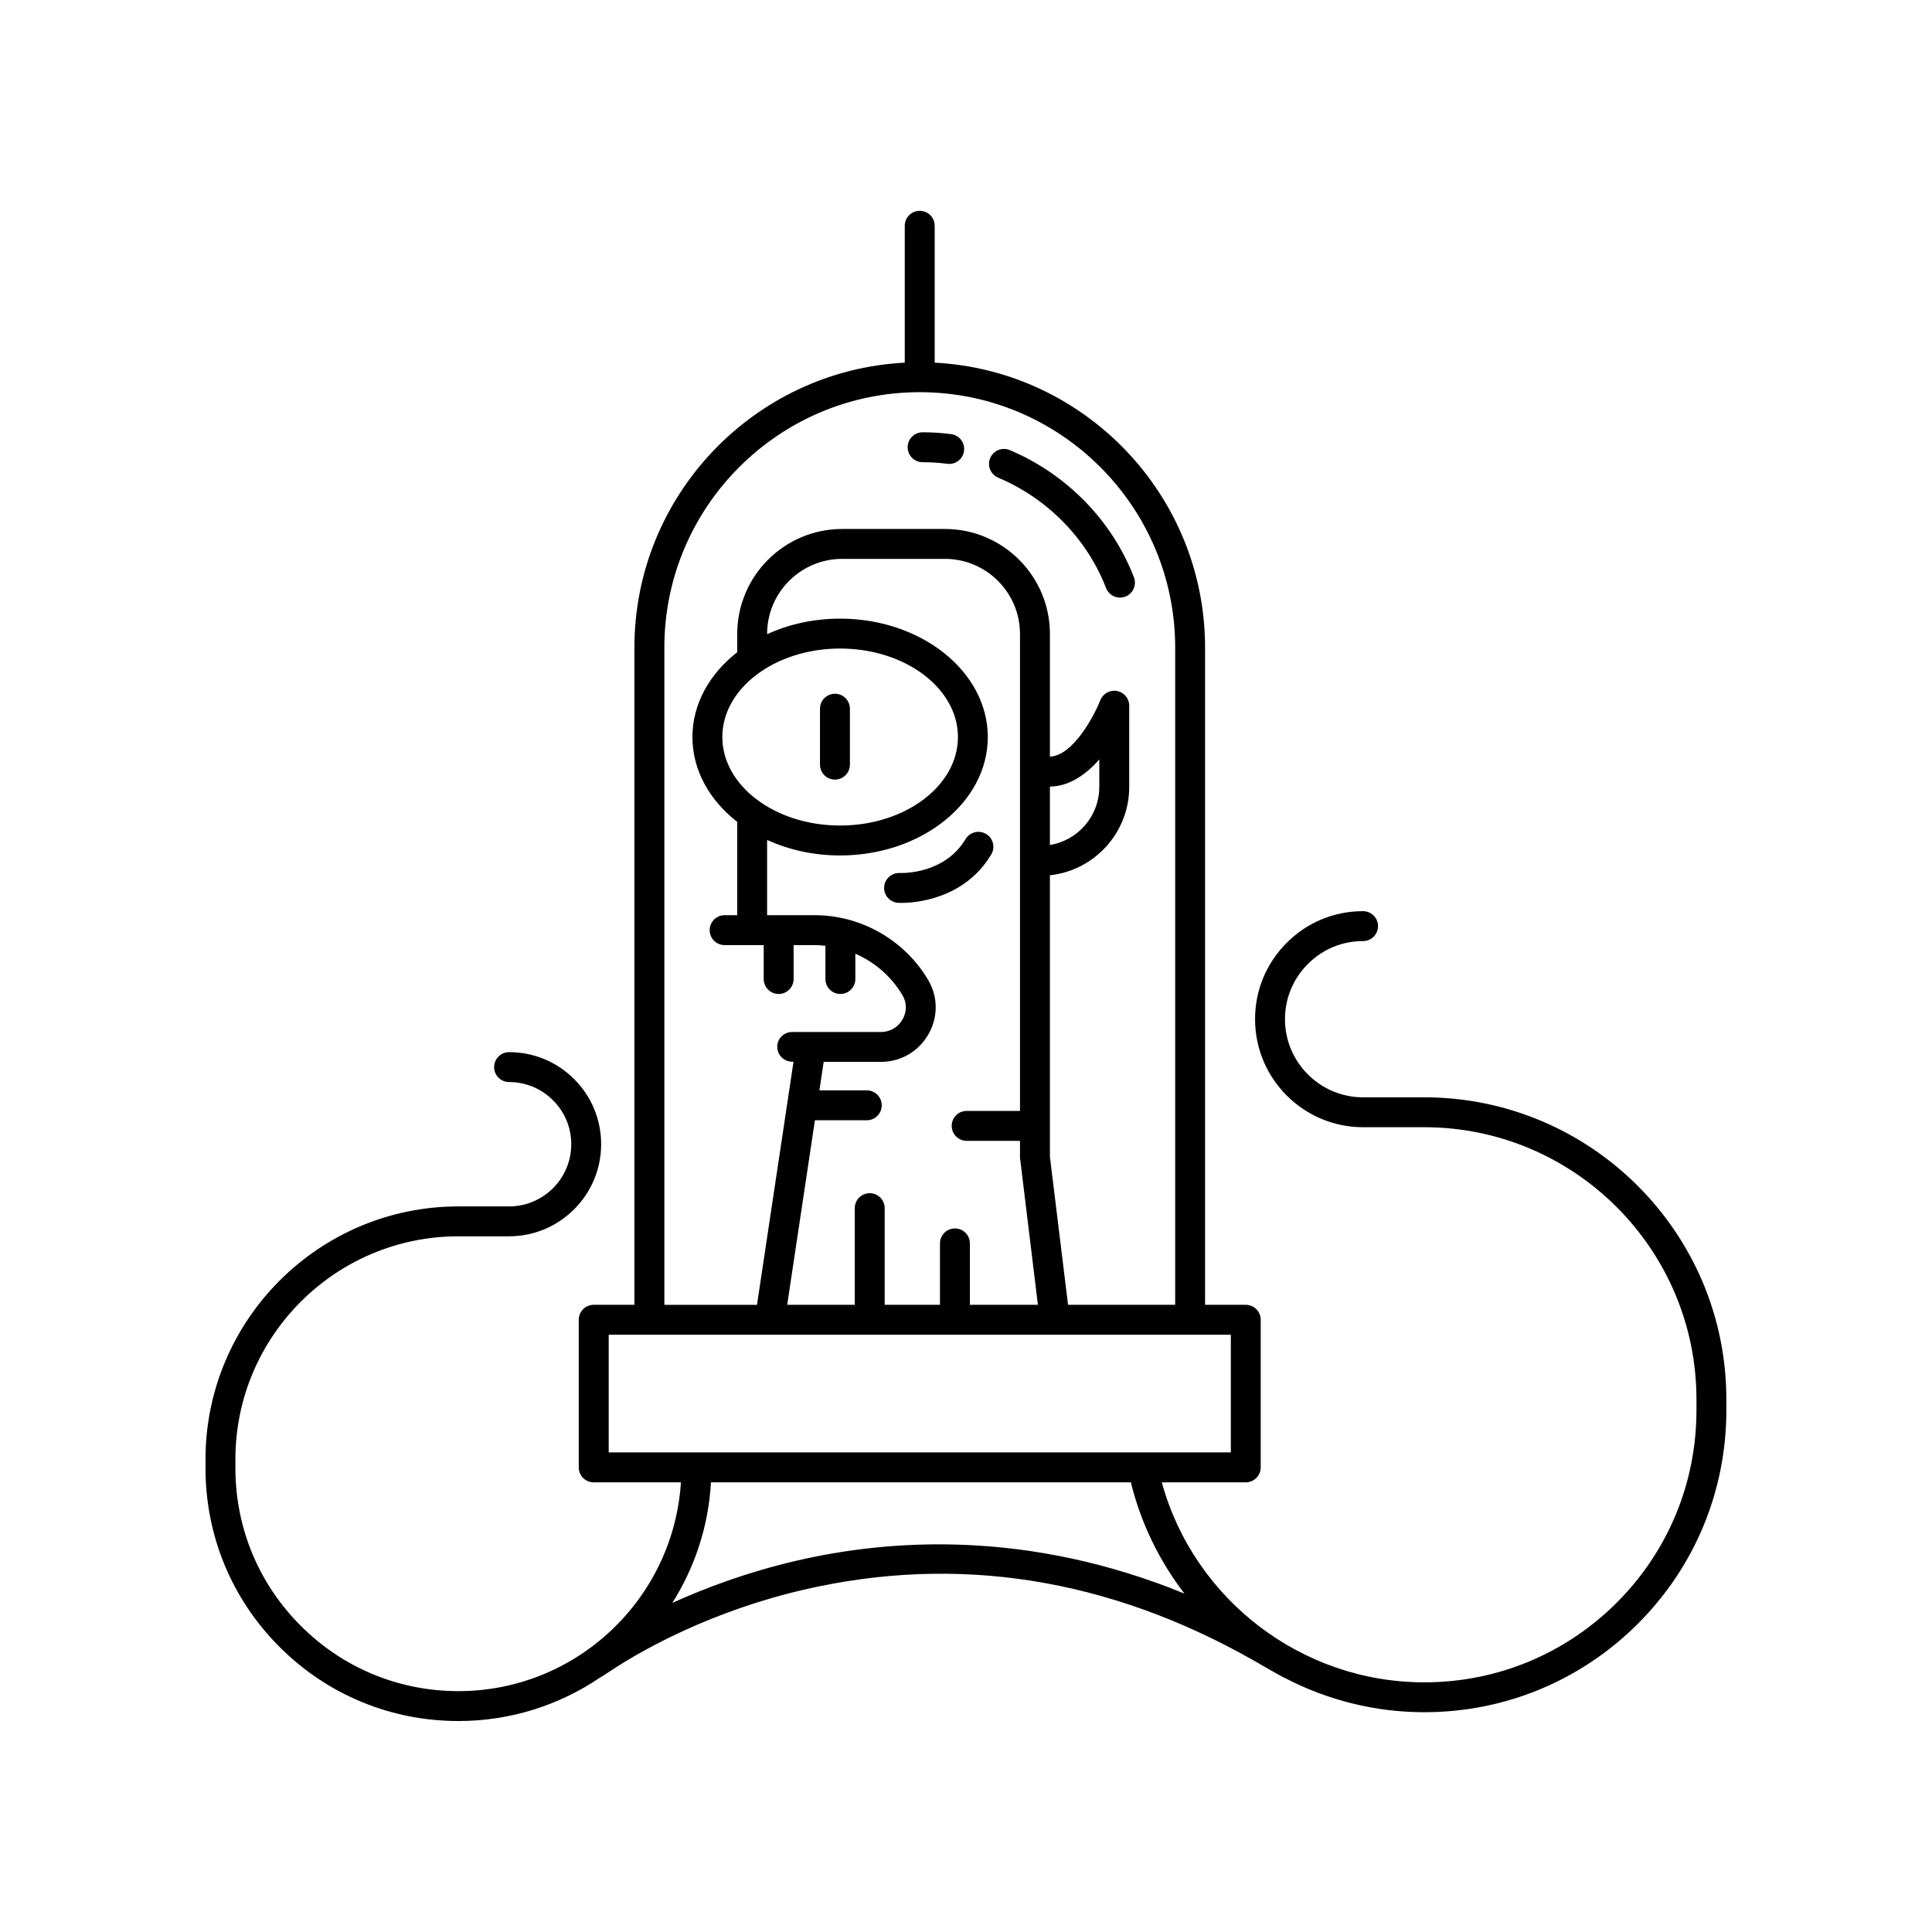 <?xml version="1.0" encoding="UTF-8"?>
<!-- Uploaded to: SVG Repo, www.svgrepo.com, Generator: SVG Repo Mixer Tools -->
<svg fill="#000000" width="800px" height="800px" version="1.1" viewBox="144 144 512 512" xmlns="http://www.w3.org/2000/svg">
 <g>
  <path d="m365.27 350.6c2.191 0 3.965-1.777 3.965-3.965v-14.816c0-2.191-1.773-3.965-3.965-3.965s-3.965 1.773-3.965 3.965v14.816c0 2.191 1.773 3.965 3.965 3.965z"/>
  <path d="m406.69 370.45c1.125-1.879 0.516-4.312-1.367-5.438-1.879-1.129-4.309-0.52-5.438 1.359-5.637 9.395-16.898 9.008-17.418 8.977-2.172-0.07-4.039 1.562-4.16 3.738-0.121 2.188 1.551 4.055 3.738 4.176 0.074 0 0.344 0.016 0.777 0.016 3.379 0.012 16.645-0.785 23.867-12.828z"/>
  <path d="m388.5 266.49c2.168 0 4.363 0.141 6.535 0.422 0.172 0.02 0.344 0.031 0.516 0.031 1.965 0 3.672-1.457 3.926-3.457 0.281-2.172-1.25-4.156-3.422-4.438-2.508-0.324-5.047-0.488-7.551-0.488-2.191 0-3.965 1.777-3.965 3.965 0 2.191 1.773 3.965 3.961 3.965z"/>
  <path d="m408.52 270.58c13.125 5.547 23.547 16.207 28.598 29.258 0.605 1.57 2.106 2.535 3.691 2.535 0.48 0 0.957-0.086 1.426-0.266 2.039-0.789 3.055-3.082 2.266-5.129-5.812-15.039-17.809-27.32-32.902-33.699-2.016-0.852-4.336 0.098-5.188 2.106-0.848 2.019 0.094 4.344 2.109 5.195z"/>
  <path d="m521.44 434.8h-16.211c-11.418 0-20.695-9.289-20.695-20.703 0-5.527 2.156-10.723 6.07-14.637 3.898-3.91 9.098-6.066 14.625-6.066 2.191 0 3.965-1.777 3.965-3.965 0-2.191-1.777-3.965-3.965-3.965-7.656 0-14.836 2.984-20.238 8.387-5.41 5.41-8.387 12.594-8.387 20.238 0 15.785 12.844 28.633 28.625 28.633h16.211c39.781 0 72.141 32.363 72.141 72.141v2.832c0 19.27-7.496 37.387-21.113 51.012-13.645 13.629-31.766 21.129-51.027 21.129-32.547 0-61.043-22.016-69.555-53h22.254c2.191 0 3.961-1.777 3.961-3.961v-39.125c0-2.191-1.773-3.965-3.961-3.965h-10.785v-174.17c0-40.359-31.797-73.441-71.652-75.508v-36.273c0-2.191-1.777-3.965-3.965-3.965-2.191 0-3.965 1.773-3.965 3.965v36.273c-39.855 2.066-71.648 35.145-71.648 75.508v174.17h-10.785c-2.191 0-3.965 1.777-3.965 3.965v39.121c0 2.191 1.773 3.965 3.965 3.965h23.109c-1.949 30.84-27.645 55.332-58.965 55.332-15.793 0-30.633-6.152-41.785-17.32-11.164-11.156-17.316-25.992-17.316-41.785v-2.332c0-32.59 26.512-59.098 59.098-59.098h13.43c13.453 0 24.398-10.949 24.398-24.406 0-6.508-2.539-12.637-7.148-17.246-4.613-4.613-10.734-7.152-17.25-7.152-2.188 0-3.965 1.777-3.965 3.965s1.777 3.961 3.965 3.961c4.398 0 8.531 1.719 11.645 4.832 3.117 3.113 4.832 7.25 4.832 11.645 0 9.09-7.391 16.48-16.473 16.48h-13.43c-36.953 0-67.027 30.066-67.027 67.027v2.332c0 17.914 6.973 34.742 19.633 47.387 12.652 12.664 29.484 19.633 47.395 19.633 13.914 0 26.852-4.266 37.578-11.551 0.348-0.125 2.227-1.43 4.434-2.84 7.133-4.555 24.949-14.73 49.59-20.43 40.559-9.375 80.539-3.098 118.95 18.66 2.414 1.367 8.098 4.711 8.566 4.797 11.109 5.777 23.668 9.027 36.832 9.027 21.375 0 41.484-8.324 56.625-23.453 15.121-15.121 23.441-35.223 23.441-56.613v-2.828c0.008-44.141-35.91-80.059-80.062-80.059zm-201.38-119.18c0-37.32 30.363-67.688 67.688-67.688 37.32 0 67.688 30.363 67.688 67.688v174.17h-28.391l-4.805-39.223v-74.613c11.793-1.266 21.016-11.281 21.016-23.41v-21.531c0-1.906-1.359-3.543-3.231-3.894-1.867-0.352-3.727 0.672-4.43 2.445-1.594 4.066-7.211 14.723-13.355 14.949v-32.512c0-15.336-12.48-27.816-27.816-27.816h-27.234c-15.336 0-27.816 12.48-27.816 27.816v4.848c-7.316 5.703-11.875 13.668-11.875 22.48 0 8.805 4.559 16.777 11.875 22.48v24.727h-3.344c-2.188 0-3.961 1.777-3.961 3.965 0 2.191 1.773 3.965 3.961 3.965h10.359v8.984c0 2.191 1.777 3.965 3.965 3.965 2.191 0 3.965-1.777 3.965-3.965v-8.984h5.594c0.953 0 1.895 0.066 2.832 0.168v8.82c0 2.188 1.777 3.961 3.965 3.961 2.191 0 3.965-1.777 3.965-3.961v-6.715c5.141 2.242 9.559 6.051 12.488 11 1.195 2.016 1.203 4.359 0.023 6.418-1.195 2.09-3.332 3.336-5.723 3.336h-23.52c-2.188 0-3.961 1.719-3.961 3.906s1.773 3.965 3.961 3.965h0.348l-9.68 64.438h-24.547zm77.008 153.93c-2.191 0-3.965 1.777-3.965 3.965v16.273h-14.652v-25.617c0-2.191-1.777-3.961-3.965-3.961-2.191 0-3.965 1.773-3.965 3.961v25.617h-17.906l7.344-48.906h13.742c2.191 0 3.965-1.777 3.965-3.961 0-2.191-1.773-3.965-3.965-3.965h-12.551l1.133-7.547h15.164c5.273 0 9.984-2.746 12.609-7.336 2.586-4.535 2.551-9.914-0.09-14.379-6.262-10.586-17.785-17.16-30.066-17.16h-12.609v-19.945c5.707 2.613 12.309 4.117 19.34 4.117 21.59 0 39.145-14.078 39.145-31.379s-17.559-31.379-39.145-31.379c-7.031 0-13.633 1.5-19.34 4.117v-0.066c0-10.969 8.922-19.891 19.891-19.891h27.234c10.965 0 19.891 8.922 19.891 19.891v126.41h-14.133c-2.191 0-3.965 1.777-3.965 3.961 0 2.191 1.773 3.965 3.965 3.965h14.133v4.473c0 0.16 4.746 38.98 4.746 38.98h-18.031v-16.273c0.012-2.191-1.762-3.965-3.953-3.965zm-30.426-153.68c17.215 0 31.223 10.52 31.223 23.453 0 12.934-14.008 23.453-31.223 23.453-17.215 0-31.215-10.52-31.215-23.453 0-12.934 14-23.453 31.215-23.453zm55.594 36.582c5.094-0.059 9.539-3.148 13.09-7.199v7.281c0 7.754-5.68 14.188-13.09 15.402zm-116.92 145.26h164.87v31.195h-164.87zm49.648 59.918c-12.957 3.023-24.023 7.168-32.797 11.164 5.914-9.352 9.594-20.258 10.242-31.957h111.28c2.684 10.938 7.613 20.902 14.203 29.484-41.168-16.859-77.672-14.586-102.93-8.691z"/>
 </g>
</svg>